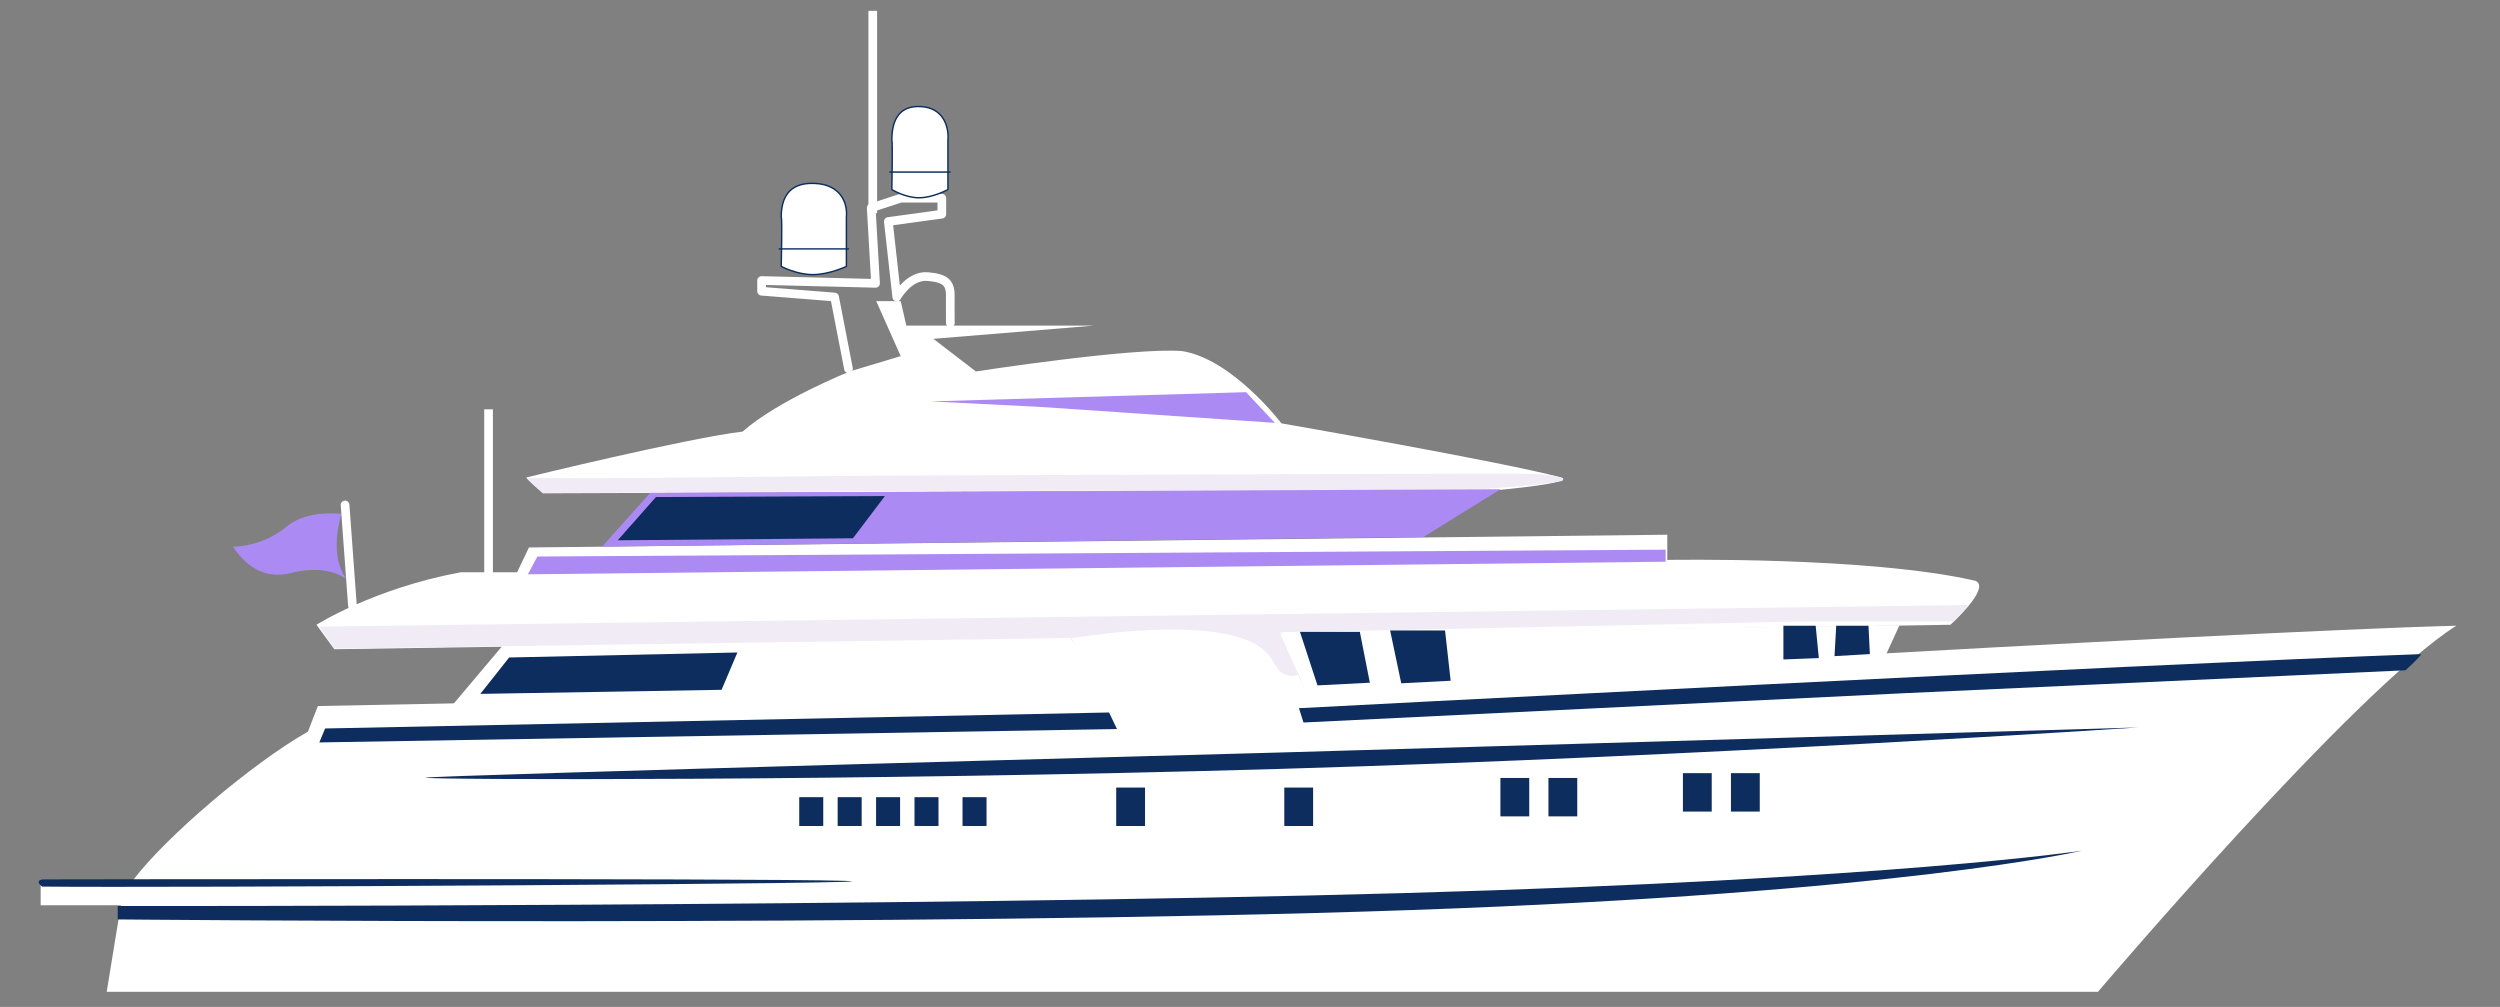 <svg xmlns="http://www.w3.org/2000/svg" xmlns:xlink="http://www.w3.org/1999/xlink" width="864" height="348" viewBox="0 0 864 348">
  <rect x="0" y="0" width="864" height="348" fill="#808080" stroke="none"/>
  <defs>
    <clipPath id="clip-Yacht_-_3">
      <rect width="864" height="348"/>
    </clipPath>
  </defs>
  <g id="Yacht_-_3" data-name="Yacht - 3" clip-path="url(#clip-Yacht_-_3)">
    <g id="yacht_3" data-name="yacht 3" transform="translate(-4166.275 -1180.929)">
      <path id="Path_7904" data-name="Path 7904" d="M4283.163,1319.1l-17.176,20.364L4493,1335.5l-14.243-20.388Z" transform="translate(56.722 85.071)" fill="#fff"/>
      <path id="Path_7897" data-name="Path 7897" d="M5014.9,1313.3c-35.039,22.069-123.84,126.508-123.84,126.508H4202.88l4.873-29.892h-27.7v-8.779s32.62.714,32.021,0c11.1-14.737,40.907-40.212,60.362-51.24.1-.452,3.429-8.836,3.429-8.836l343.49-6.839S4935.1,1315.342,5014.9,1313.3Z" transform="translate(0.279 83.877)" fill="#fff"/>
      <path id="Path_7898" data-name="Path 7898" d="M4260.175,1351.846c0-.727,295.595-8.713,295.595-8.713l296.27-8.651s-148.3,9.978-296.27,14.318S4260.175,1352.573,4260.175,1351.846Z" transform="translate(53.141 97.852)" fill="#0d2d5f"/>
      <path id="Path_7900" data-name="Path 7900" d="M4638.931,1306.665c4.954,1.881-21.252,4.28-21.252,4.28l-330.758,1.185-5.774-5.465s55.325-13.533,74.8-15.868c12.2-10.823,37.012-20.78,37.012-20.78l17.62-5.3-8.462-19h8.462l1.937,8.446h65.047l-55.692,4.578,14.686,11.279s54.578-8.437,71.354-7.035c17.446,2.862,34.246,24.974,34.246,24.974S4617.8,1301.075,4638.931,1306.665Z" transform="translate(66.981 39.285)" fill="#fff"/>
      <path id="Path_7899" data-name="Path 7899" d="M4310.9,1298.762l-4.081,8.572s-18.2-.024-19.505,0c-29.984,5.553-49.833,18.141-49.833,18.141l6.155,8.452,558.519-8.452s14.215-12.777,8.656-15.193c-36.54-8.483-106.493-7.219-106.493-7.219v-8.711Z" transform="translate(38.17 71.375)" fill="#fff"/>
      <path id="Path_7912" data-name="Path 7912" d="M1.71,11.057,70.071,2.13l21.066,43H22.586Z" transform="translate(4533.248 1388.125)" fill="#fff"/>
      <path id="Path_7916" data-name="Path 7916" d="M4474.393,1264.671l-109.05,3.189,37.923,1.906,81.075,5.512Z" transform="translate(122.529 51.793)" fill="#ac8af4"/>
      <path id="Path_7917" data-name="Path 7917" d="M4281.114,1283.147c40.943.353,90.773-.772,140.987-.9,101.41-.263,200.979-.867,207.149-.518,9.2.52,10.787,1.734,9.585,2.453-5.205,1.053-20.644,2.517-31.213,2.972-41.709.37-188.1.442-188.1.442l-132.905.77S4280.787,1283.536,4281.114,1283.147Z" transform="translate(67.249 62.975)" fill="#f0ebf5"/>
      <g id="Group_2970" data-name="Group 2970" transform="translate(4435.584 1244.548)">
        <g id="Path_7901" data-name="Path 7901" transform="translate(-4333.466 -1221.343)" fill="#fff" stroke-linecap="round" stroke-linejoin="round">
          <path d="M 4345.073 1252.63 C 4343.486 1252.63 4340.9 1252.39 4337.594 1251.245 C 4335.619 1250.561 4334.34 1249.886 4334.287 1249.858 L 4334.151 1249.785 L 4334.154 1249.631 C 4334.297 1243.427 4334.426 1234.056 4334.215 1232.969 L 4334.155 1232.947 L 4334.154 1232.773 C 4334.136 1228.756 4335.113 1225.729 4337.059 1223.774 C 4338.83 1221.995 4341.417 1221.093 4344.752 1221.093 C 4345.145 1221.093 4345.554 1221.106 4345.969 1221.131 C 4347.864 1221.226 4349.56 1221.608 4351.006 1222.266 C 4352.321 1222.864 4353.439 1223.693 4354.331 1224.731 C 4356.124 1226.818 4356.976 1229.755 4356.669 1232.791 C 4356.695 1233.726 4356.678 1244.79 4356.67 1249.637 L 4356.669 1249.796 L 4356.526 1249.863 C 4356.467 1249.891 4350.573 1252.63 4345.073 1252.63 Z" stroke="none"/>
          <path d="M 4345.073 1252.38 C 4350.581 1252.38 4356.42 1249.637 4356.42 1249.637 C 4356.42 1249.637 4356.449 1232.942 4356.42 1232.772 C 4356.897 1228.07 4354.579 1221.813 4345.954 1221.38 C 4345.54 1221.355 4345.14 1221.343 4344.752 1221.343 C 4337.235 1221.343 4334.373 1225.923 4334.404 1232.772 C 4334.789 1232.913 4334.404 1249.637 4334.404 1249.637 C 4334.404 1249.637 4339.573 1252.38 4345.073 1252.38 M 4345.073 1252.88 C 4339.513 1252.88 4334.385 1250.193 4334.17 1250.079 C 4334.003 1249.99 4333.9 1249.815 4333.904 1249.625 C 4334.041 1243.707 4334.175 1234.079 4333.968 1233.017 C 4333.928 1232.944 4333.905 1232.861 4333.904 1232.775 C 4333.885 1228.689 4334.887 1225.601 4336.882 1223.597 C 4338.701 1221.77 4341.349 1220.843 4344.752 1220.843 C 4345.149 1220.843 4345.564 1220.856 4345.983 1220.881 C 4347.909 1220.978 4349.635 1221.367 4351.11 1222.038 C 4352.458 1222.651 4353.605 1223.502 4354.521 1224.568 C 4356.356 1226.704 4357.23 1229.707 4356.919 1232.808 C 4356.93 1233.281 4356.944 1235.756 4356.92 1249.638 C 4356.919 1249.831 4356.808 1250.007 4356.632 1250.089 C 4356.39 1250.203 4350.629 1252.88 4345.073 1252.88 Z" stroke="none" fill="#0d2d5f"/>
        </g>
        <path id="Path_7918" data-name="Path 7918" d="M4334.321,1234.84h23.924" transform="translate(-4334.321 -1212.437)" fill="#fff" stroke="#0d2d5f" stroke-linecap="round" stroke-width="0.5"/>
      </g>
      <path id="Path_7902" data-name="Path 7902" d="M4353.311,1186.171v66.945" transform="translate(114.594 0)" fill="none" stroke="#fff" stroke-linecap="square" stroke-width="3"/>
      <path id="Path_7911" data-name="Path 7911" d="M4802.86,1314.62l5.4-5.639-570.188,7.445,5.206,7.625,255.238-3.693s32.084-5.418,52.257-1.472,15.048,12.943,22.157,14.435,6.28-8.465,6.28-8.465l-8.974-6.516,40.919-.739,140.659-2.981Z" transform="translate(38.558 81.054)" fill="#f0ebf5"/>
      <path id="Path_7903" data-name="Path 7903" d="M4353.311,1186.171v55.368" transform="translate(-18.188 137.719)" fill="none" stroke="#fff" stroke-linecap="square" stroke-width="3"/>
      <path id="Path_7905" data-name="Path 7905" d="M4511.426,1329.05l2.735,5.725-275.67,4.624,2-4.821Z" transform="translate(38.143 98.112)" fill="#0d2d5f"/>
      <path id="Path_7919" data-name="Path 7919" d="M4360.189,1283.224l-4.8-24.786-25.227-2v-3.7l39.379.977-1.5-26.1,10.251-3.338h14.158v5.532l-18.483,2.536,2.909,26.1s4.2-7.6,10.684-7.066,7.917,2.4,7.823,7.066c-.042-.352,0,8.978,0,8.978" transform="translate(99.321 25.137)" fill="none" stroke="#fff" stroke-linecap="round" stroke-linejoin="round" stroke-width="3"/>
      <path id="Path_7906" data-name="Path 7906" d="M4445.207,1334.736l1.558,4.951,207.843-10.139,173.007-7.907s5.681-5.129,5.33-5.589C4737.331,1319.461,4445.207,1334.736,4445.207,1334.736Z" transform="translate(169.987 90.943)" fill="#0d2d5f"/>
      <path id="Path_7907" data-name="Path 7907" d="M4196.089,1379.265s274.733.3,444.423-4.473,234.353-14.639,234.353-14.639-62.108,14.563-231.8,20.5-446.971,3.241-446.971,3.241Z" transform="translate(10.862 114.789)" fill="#0d2d5f"/>
      <path id="Path_7908" data-name="Path 7908" d="M4180.847,1366.163s245.968-.447,277.3.5-238.995,2.488-277.3,1.983C4178.1,1366.576,4180.847,1366.163,4180.847,1366.163Z" transform="translate(-0.001 118.684)" fill="#0d2d5f"/>
      <path id="Path_5066" data-name="Path 5066" d="M2.848-60.326q-3.861,14.36,1.7,22.466Q-2.866-42.8-14.678-39.866-26.492-37-34.6-48.977a30.5,30.5,0,0,0,18.067-6.562q6.871-5.867,19.38-4.787" transform="translate(4281.371 1418.849)" fill="#ac8af4"/>
      <path id="Path_5068" data-name="Path 5068" d="M89.508-27.9,86.96-62.719" transform="translate(4198.57 1418.154)" fill="none" stroke="#fff" stroke-linecap="round" stroke-linejoin="round" stroke-width="3"/>
      <path id="Path_7909" data-name="Path 7909" d="M4277.144,1318.087l8.541,19.234,200.815-11.987,4.688-10.2Z" transform="translate(331.561 81.863)" fill="#fff"/>
      <rect id="Rectangle_546" data-name="Rectangle 546" width="9.959" height="13.278" transform="translate(4764.489 1448.132)" fill="#0d2d5f"/>
      <rect id="Rectangle_547" data-name="Rectangle 547" width="9.959" height="13.278" transform="translate(4747.888 1448.132)" fill="#0d2d5f"/>
      <rect id="Rectangle_548" data-name="Rectangle 548" width="9.959" height="13.278" transform="translate(4701.417 1449.791)" fill="#0d2d5f"/>
      <rect id="Rectangle_549" data-name="Rectangle 549" width="9.959" height="13.278" transform="translate(4684.819 1449.791)" fill="#0d2d5f"/>
      <rect id="Rectangle_550" data-name="Rectangle 550" width="9.959" height="13.278" transform="translate(4610.128 1453.111)" fill="#0d2d5f"/>
      <rect id="Rectangle_551" data-name="Rectangle 551" width="9.959" height="13.278" transform="translate(4552.036 1453.111)" fill="#0d2d5f"/>
      <rect id="Rectangle_552" data-name="Rectangle 552" width="8.299" height="9.959" transform="translate(4498.925 1456.43)" fill="#0d2d5f"/>
      <rect id="Rectangle_553" data-name="Rectangle 553" width="8.299" height="9.959" transform="translate(4482.324 1456.43)" fill="#0d2d5f"/>
      <rect id="Rectangle_554" data-name="Rectangle 554" width="8.299" height="9.959" transform="translate(4469.047 1456.43)" fill="#0d2d5f"/>
      <rect id="Rectangle_555" data-name="Rectangle 555" width="8.299" height="9.959" transform="translate(4455.771 1456.43)" fill="#0d2d5f"/>
      <rect id="Rectangle_556" data-name="Rectangle 556" width="8.299" height="9.959" transform="translate(4442.491 1456.43)" fill="#0d2d5f"/>
      <path id="Path_7910" data-name="Path 7910" d="M4284.771,1299.828l-3.268,6.154,393.211-4.355v-4.162Z" transform="translate(67.216 73.429)" fill="#ac8af4"/>
      <path id="Path_7913" data-name="Path 7913" d="M4278.872,1319.714l78.878-1.728-5.459,12.9-83.379,1.408Z" transform="translate(63.365 88.442)" fill="#0d2d5f"/>
      <path id="Path_7921" data-name="Path 7921" d="M4279.788,1314.576h20.7l3.457,17.575-18.1.932Z" transform="translate(335.749 84.718)" fill="#0d2d5f"/>
      <path id="Path_7922" data-name="Path 7922" d="M4279.476,1314.288h18.979l1.937,17.38-17.076.88Z" transform="translate(367.228 84.527)" fill="#0d2d5f"/>
      <path id="Path_7923" data-name="Path 7923" d="M4284.845,1315.1H4296l.475,9.8-12.221.708Z" transform="translate(516.027 82.081)" fill="#0d2d5f"/>
      <path id="Path_7924" data-name="Path 7924" d="M4284.344,1315.1H4295.5l1.086,11.179-12.239.477Z" transform="translate(498.273 82.081)" fill="#0d2d5f"/>
      <path id="Path_7914" data-name="Path 7914" d="M4282.661,1318.975l-16.621,18.575,283.858-3.328,26.584-16.47Z" transform="translate(108.341 32.275)" fill="#ac8af4"/>
      <path id="Path_7915" data-name="Path 7915" d="M4281.55,1318.924l79.129-.34-11.071,14.609-81.29.69Z" transform="translate(111.438 33.769)" fill="#0d2d5f"/>
      <g id="Group_2971" data-name="Group 2971" transform="translate(4473.806 1217.992)">
        <g id="Path_7901-2" data-name="Path 7901" transform="translate(-4333.466 -1221.343)" fill="#fff" stroke-linecap="round" stroke-linejoin="round">
          <path d="M 4343.557 1252.63 C 4342.189 1252.63 4339.962 1252.389 4337.118 1251.24 C 4335.419 1250.555 4334.319 1249.878 4334.273 1249.85 L 4334.151 1249.775 L 4334.154 1249.632 C 4334.276 1243.417 4334.385 1234.039 4334.205 1232.958 L 4334.155 1232.937 L 4334.154 1232.773 C 4334.14 1228.463 4335.107 1225.299 4337.031 1223.369 C 4338.536 1221.859 4340.639 1221.093 4343.282 1221.093 C 4343.621 1221.093 4343.973 1221.106 4344.331 1221.131 C 4347.208 1221.299 4349.49 1222.336 4351.113 1224.213 C 4352.087 1225.34 4352.789 1226.734 4353.199 1228.355 C 4353.553 1229.756 4353.672 1231.289 4353.542 1232.787 C 4353.564 1233.641 4353.55 1244.771 4353.543 1249.637 L 4353.543 1249.785 L 4353.413 1249.856 C 4353.361 1249.885 4352.123 1250.559 4350.284 1251.243 C 4348.583 1251.876 4346.034 1252.63 4343.557 1252.63 Z" stroke="none"/>
          <path d="M 4343.557 1252.38 C 4348.281 1252.38 4353.293 1249.637 4353.293 1249.637 C 4353.293 1249.637 4353.317 1232.942 4353.293 1232.772 C 4353.702 1228.07 4351.71 1221.813 4344.313 1221.38 C 4337.094 1220.876 4334.38 1225.569 4334.404 1232.772 C 4334.731 1232.913 4334.404 1249.637 4334.404 1249.637 C 4334.404 1249.637 4338.838 1252.38 4343.557 1252.38 M 4343.557 1252.88 C 4338.751 1252.88 4334.327 1250.177 4334.141 1250.062 C 4333.991 1249.969 4333.901 1249.804 4333.904 1249.627 C 4334.021 1243.68 4334.135 1234.015 4333.956 1232.994 C 4333.923 1232.927 4333.905 1232.852 4333.904 1232.774 C 4333.89 1228.395 4334.882 1225.172 4336.854 1223.193 C 4338.408 1221.634 4340.57 1220.843 4343.282 1220.843 C 4343.625 1220.843 4343.983 1220.856 4344.345 1220.881 C 4347.293 1221.054 4349.634 1222.12 4351.302 1224.05 C 4352.302 1225.207 4353.021 1226.635 4353.441 1228.294 C 4353.802 1229.722 4353.923 1231.283 4353.792 1232.808 C 4353.808 1233.648 4353.808 1239.3 4353.793 1249.638 C 4353.792 1249.82 4353.693 1249.988 4353.533 1250.076 C 4353.324 1250.19 4348.354 1252.88 4343.557 1252.88 Z" stroke="none" fill="#0d2d5f"/>
        </g>
        <path id="Path_7918-2" data-name="Path 7918" d="M4334.321,1234.84h20.79" transform="translate(-4334.321 -1212.437)" fill="#fff" stroke="#0d2d5f" stroke-linecap="round" stroke-width="0.5"/>
      </g>
      <path id="Path_7928" data-name="Path 7928" d="M5014.9,1313.3c-35.039,22.069-117.37,113.566-117.37,113.566H4202.88l4.873-16.949h-27.7v-8.779s32.62.714,32.021,0c11.1-14.737,40.907-40.212,60.362-51.24.1-.452,3.429-8.836,3.429-8.836l343.49-6.839S4935.1,1315.342,5014.9,1313.3Z" transform="translate(0.279 83.877)" fill="none"/>
    </g>
  </g>
</svg>
